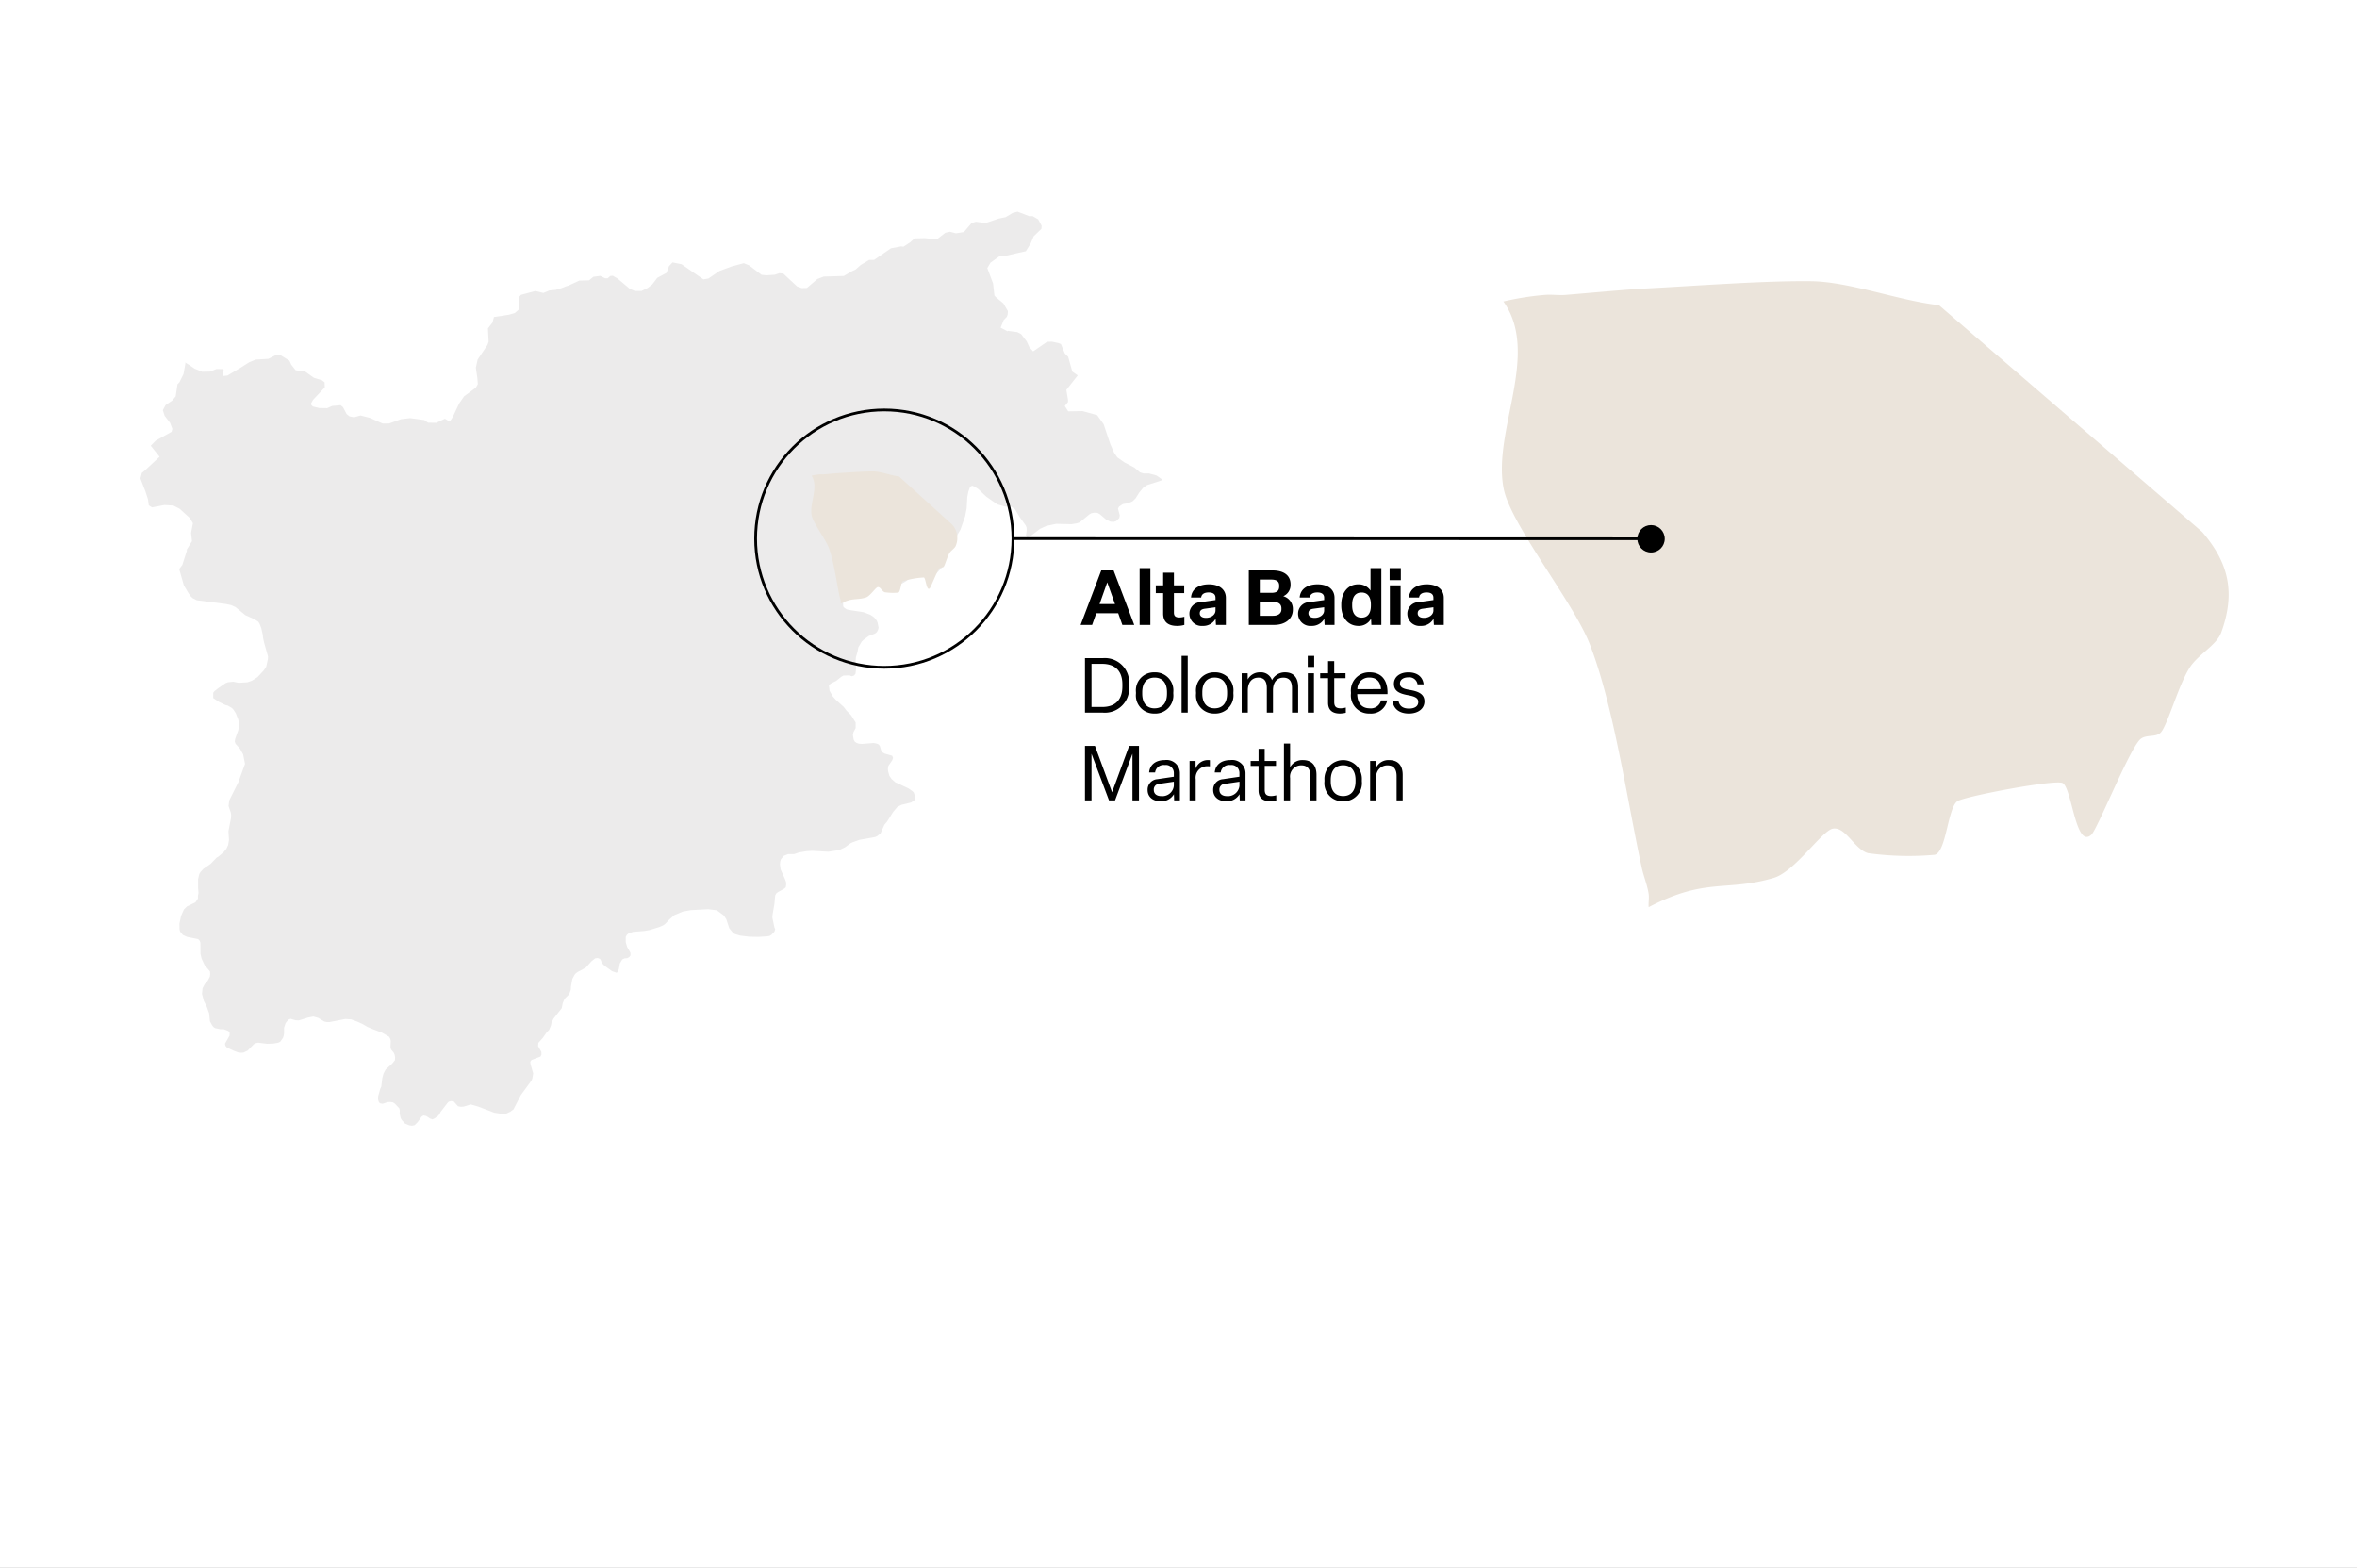 <?xml version="1.0" encoding="UTF-8"?>
<svg xmlns="http://www.w3.org/2000/svg" xmlns:xlink="http://www.w3.org/1999/xlink" width="430" height="286" viewBox="0 0 430 286">
  <rect x="0" y="0" width="430" height="286" fill="#808080" stroke="none"/>
  <defs>
    <clipPath id="clip-path">
      <rect id="Rettangolo_158" data-name="Rettangolo 158" width="26.646" height="24.12" fill="#ebe4db"></rect>
    </clipPath>
    <clipPath id="clip-path-2">
      <rect id="Rettangolo_158-2" data-name="Rettangolo 158" width="132.585" height="114.195" fill="#ebe4db"></rect>
    </clipPath>
    <clipPath id="clip-LUGLIO_ALTA_BADIA-Dolomiti_ENG">
      <rect width="430" height="286"></rect>
    </clipPath>
  </defs>
  <g id="LUGLIO_ALTA_BADIA-Dolomiti_ENG" data-name="LUGLIO_ALTA BADIA-Dolomiti_ENG" clip-path="url(#clip-LUGLIO_ALTA_BADIA-Dolomiti_ENG)">
    <rect width="430" height="286" fill="#fff"></rect>
    <path id="Tracciato_4884" data-name="Tracciato 4884" d="M91,54.031l-2.265.429-.593-.373L88,53l-.45-1.394-.933-2.419.252-1,.56-.461,2.682-2.5L88.5,43.214l.935-.944L92.3,40.676l.142-.539-.416-1.1-.991-1.286-.33-1.023.5-.922,1.23-.847.616-.758.33-2.209.351-.351.748-1.517.34-1.892-.032-.2.715.44,1.011.694,1.4.56.241-.011,1.166-.022,1.176-.474,1.153.022.187.243-.231.67.175.33.7-.067,2.3-1.362,1.7-1.077,1.176-.474,2.3-.142,1.56-.791.594.077,1.692,1.043.33.726.8,1.021.758.11,1.011.155,1.573,1.121,1.472.45.474.375.032.922-2.133,2.264-.44.791.386.429,1.175.286,1.452.022.912-.407.528-.043,1-.1.452.375.285.549.364.692.537.429.825.164,1.176-.33,1.681.429.265.11.946.429,1.153.506,1.176-.011,2.155-.78,1.67-.2,2.594.351.683.485,1.5.022s.013.011,1.573-.748l.879.528.4-.594.186-.3.584-1.254.539-1.144.186-.274.726-1.045.429-.319,1.726-1.274.351-.649-.088-1.133-.207-1.385-.067-.472.33-1.484,1.791-2.659.209-.595-.032-.659-.088-1.769.825-1.056.274-1.021,1.573-.231,1.142-.177,1.09-.319.8-.7-.088-1.715v-.44l.418-.461,2.6-.694,1.474.351,1.1-.45,1.153-.11,1.066-.319.825-.33.44-.132.713-.33,1.243-.582,1.8-.045.782-.649,1.263-.164.892.44h.45l.494-.429.45-.034.881.517,2.219,1.868.912.386h1.243l1.131-.56.825-.649.89-1.176,1.693-.912.45-1.211.649-.7.922.187.715.142,1.045.726,2.956,2.045.922-.166,1.991-1.364,2.219-.823,2.232-.605.946.386,2.3,1.737.879.088,1.517-.1.858-.286.713.077,1.232,1.153,1.286,1.187.834.3.946-.022,1.9-1.627,1.166-.45,2.243-.067,1.429-.043,1.22-.715.265-.153.67-.308.912-.814,1.243-.748.3-.186.922-.011,3.066-2.111,1.847-.351.44.054,1.221-.8.67-.605.263-.108,1.747-.045.616.067,1.573.153,1.549-1.2.836-.187,1.1.286,1.45-.231,1.407-1.648.78-.231,1.771.231,1.967-.659.45-.155,1.241-.252,1.265-.769.912-.231,2.1.812h.649l1,.582.132.232.506.933-.011.209-.011.155-.023.2v.011l-1.407,1.353-.549,1.308-.879,1.418-1.252.276-.649.142L244.79,8.5l-1.418.121-1.67,1.2-.584.989,1.056,2.814.241,2.189.231.263,1.407,1.176.825,1.418-.054.649-.155.4-.571.582-.121.319-.429,1.056,1,.526.3.155v-.1l1.737.231.7.362,1.023,1.331.5,1.088.672.737,2.538-1.749.879-.022h.032l1.211.265.416.186.7,1.683.616.627.758,2.7.989.692-2.079,2.637.3,1.814v.4l-.582.724.616.978,2.616-.043,2.67.737,1.187,1.659.989,2.98.133.373.086.276.683,1.549.6.868,1.275.9,1.814.946,1.043.879.616.2,1.034.011,1.373.373,1.077.758-.252.166-2.54.812-.692.463-.758.912-.659,1.056-.571.549-.793.33-.955.164-.694.463-.2.362.33,1.241-.1.485-.571.56-.418.132-.593-.032-.78-.362-1.232-1.045-.395-.2-.594-.032-.494.1-.364.2-1.506,1.241-.362.263-.418.133-.967.164-2.825-.065-1.8.384-1.133.528L248.8,59.846l-.418.132-.22-.33.144-1.011-.023-.5-.164-.386-1.133-1.582-.845-1.407-.683-.45h-1.11l-1.407-.4-2.01-1.407-1.452-1.375-.692-.461-.44-.164-.375.2-.3.858-.2.978-.121,2.1-.276,1.439-.858,2.452-.472.791-.539,1.176-.517.614-.638.5-.241.33-.3.812-.153,1.506-.142.5-.4.715L231.7,66.627l-.375.2-.836.2-2.286-.067-.494.088-.78.33-.616.528-.67.4-1.275.45-2.077.164-2.87-.2H217.84l-.5.1-.836.33-.856.758-.177.33-.3.452-.362,1.34.022.5.22.263.4.263.472.133,2.605.395,1.275.485.67.461.5.616.142.395.177.879-.122.429-.2.364-.33.263-1.155.45-.978.726-.3.3-.616,1.043-.153.858-.286.946-.076,1.045.121.955-.121,1.012-.276.33-.418.132-.395-.166-1.1.034-.375.2-.935.746-1.088.562-.263.351.121.922.595,1.045.539.594,1.45,1.308.494.659.836.845L217.1,93.7v1.021l-.4.748-.1.5.133.845.22.4.341.231.44.133.549.032,2.11-.166.517.1.4.166.22.319.252.858.22.263.4.231,1.373.386.144.395-.144.429-.713,1.045-.077.494.032.452.243.858.418.593.67.582,2.329,1.077.737.5.276.263.142.4.1.45-.045.528-.67.461-1.769.429-.737.386-.758.89-1.11,1.769-.5.584-.692,1.571-.616.5-.362.164-2.881.517-1.209.429-.418.2-.989.724-1.077.517-1.989.3-2.935-.166-1.056.067-1.351.231-.892.3h-1.11l-.78.319-.517.627-.132.429-.043.515.121.892.834,1.868.155.45.022.461-.077.5-.319.263-1.077.584-.33.263-.2.362-.144,1.573-.34,1.967-.032.517.373,1.769.144.362-.144.429-.56.584-.351.2-.418.065-1.571.1-1.7-.032-1.627-.2-.9-.263-.351-.166-.758-.912-.539-1.639-.45-.692-1.275-.946-1.571-.2-3.154.164-1.474.263-1.549.649-.913.793-.769.812-.362.265-.769.33-1.726.528-.935.164-2.066.166-.834.285-.3.265-.2.362v.978l.252.858.595,1.045.022.494-.252.33-.364.187-.472.032-.418.2-.44.726-.175.978-.144.429-.252.3-.858-.3-1.33-.957-.56-.549-.1-.4-.2-.33-.418-.164-.472.065-.659.528-1.066,1.176-1.429.758-.364.263-.241.286-.4.758-.252,1.375-.022.56-.3.847-.836.823-.34.78-.175.924-1.506,1.924-.364.724-.1.5-.319.78-.515.56L160,151.264l-.791.879-.043.593.593,1.045.022.494-.175.364-1.627.614-.243.331.056.461.483,1.67-.164.946-.155.362-1.922,2.616-1.353,2.628-.614.45-.748.34-.605.054-1.549-.231-2.9-1.11-1.385-.4-1.3.4-.515.032-.517-.1-.769-.879-.517-.065-.418.121-.241.263-1.23,1.605-.2.4-.243.3-.614.452-.418.2-.45-.153-.683-.461-.515-.1-.351.231-.694.978-.56.56-.472.1-.517-.067-.78-.33-.539-.593-.231-.362-.2-.847.032-.56-.1-.418-.812-.858-.353-.231-.515-.067-.463.032-.89.3-.517-.1-.22-.319-.1-.429.023-.528.373-1.34.2-.429.175-1.506.222-.847.395-.758,1.2-1.076.5-.627.022-.517-.067-.429-.175-.4-.5-.614-.1-.429.056-1.077-.077-.4-.22-.395-1.351-.782-1.562-.582-1.11-.472v-.011l-.879-.506-.978-.44-1.066-.386-1.056-.065-2.857.56H120.6l-.44-.1-1.088-.659-.913-.254-.955.187-1.7.528-.582-.032-.913-.265-.418.166-.494.627-.276.845v1.023l-.065.418-.133.395-.483.694-.375.186-.933.166-1.11.032-1.627-.2-.463.1-.34.2-1.11,1.144-.769.362-.461.032-.517-.065-.868-.33L102.4,153l-.263-.3-.1-.4.836-1.472.022-.517-.22-.33-.868-.33h-.584l-.989-.2-.319-.231-.22-.286-.395-.724-.144-1.441-.429-1.209-.539-1.056-.34-1.308.1-1.011.4-.758.539-.616.395-.724.067-.485-.043-.494-.991-1.176-.537-1.155-.2-.847-.022-2.066-.144-.384-.274-.265-1.969-.395-.812-.364-.5-.614-.1-.4-.023-1.056.3-1.407.517-1.176.56-.549,1.549-.758.45-.681v-.494l.1-.528-.076-.978v-1.54l.22-.922.2-.351.537-.594,1.331-.922,1.11-1.144.34-.2.913-.78.515-.627.319-.681.155-.922-.1-1.605.461-2.353.032-.528-.054-.483-.418-1.22.121-1.012,1.67-3.342,1.211-3.34-.342-1.726-.593-1.056-.791-.879-.144-.4.077-.494.582-1.638.133-1.012-.155-.879L104.009,92l-.45-.681-.265-.265-.735-.429-.418-.1-1.209-.584L99.9,89.249V88.27l.241-.3.672-.528,1.33-.912.418-.166,1-.1.989.2,1.594-.1.845-.3,1-.647L109.12,84.2l.45-.681.3-1.375.022-.494-.713-2.517-.2-.924-.034-.472-.285-1.265-.319-.812-.22-.331-.692-.461-1.672-.748-1.8-1.472-.812-.364-.978-.2L96.9,71.408l-.769-.395-.319-.3-.44-.627-.834-1.407-.847-2.967.571-.758.858-2.682h-.11l1.011-1.648-.164-1.506.285-1.517.056-.241-.539-.935-1.9-1.715-.922-.472-.22-.11Z" transform="translate(-61 38.096)" fill="#ecebeb"></path>
    <g id="Raggruppa_5247" data-name="Raggruppa 5247" transform="translate(148 86)">
      <g id="Raggruppa_5246" data-name="Raggruppa 5246" transform="translate(0 0)" clip-path="url(#clip-path)">
        <path id="Tracciato_8103" data-name="Tracciato 8103" d="M25.675,9.662a3.634,3.634,0,0,1,.7,3.872c-.175.507-.853.846-1.166,1.371-.4.666-.788,2.137-1.036,2.467-.183.243-.587.061-.8.314-.434.518-1.545,3.435-1.762,3.644-.578.557-.709-1.778-1.05-1.988a15.3,15.3,0,0,0-3.86.7c-.358.251-.4,1.964-.835,2.066a10.377,10.377,0,0,1-2.444-.063c-.5-.147-.819-1.027-1.286-.945-.4.071-1.387,1.655-2.176,1.9-1.739.537-2.487-.026-4.581,1.127-.015-.166.022-.345,0-.507-.046-.337-.184-.678-.254-1.015C4.593,20.014,4.1,16.361,3.22,13.98,2.622,12.366.333,9.392.068,8-.357,5.78,1.423,2.811.055.783A9.968,9.968,0,0,1,1.577.53c.251-.021.511.022.761,0,.976-.084,2.14-.2,3.044-.254C7.145.178,9.668-.02,11.341,0c1.415.019,3.229.755,4.682.922Z" transform="translate(0 0)" fill="#ebe4db"></path>
      </g>
    </g>
    <g id="Raggruppa_5248" data-name="Raggruppa 5248" transform="translate(274 51.289)">
      <g id="Raggruppa_5246-2" data-name="Raggruppa 5246" transform="translate(0 0)" clip-path="url(#clip-path-2)">
        <path id="Tracciato_8103-2" data-name="Tracciato 8103" d="M127.75,45.741c4.927,5.737,6.087,11.156,3.487,18.331-.871,2.4-4.242,4-5.8,6.489-1.977,3.152-3.92,10.119-5.156,11.68-.91,1.148-2.921.289-3.976,1.488-2.161,2.454-7.688,16.261-8.768,17.25-2.878,2.637-3.53-8.419-5.223-9.414-1.26-.741-17.872,2.405-19.207,3.3-1.781,1.19-2.014,9.3-4.152,9.779a54.243,54.243,0,0,1-12.161-.3c-2.471-.694-4.074-4.863-6.4-4.475-2.007.335-6.9,7.837-10.825,8.991-8.653,2.544-12.375-.123-22.792,5.335-.074-.784.111-1.634,0-2.4-.23-1.594-.915-3.209-1.262-4.8-2.666-12.235-5.1-29.529-9.5-40.8-2.976-7.64-14.363-21.72-15.685-28.3C-1.78,27.363,7.081,13.309.273,3.708a51.917,51.917,0,0,1,7.573-1.2c1.247-.1,2.541.1,3.786,0,4.857-.4,10.647-.962,15.146-1.2C35.551.841,48.1-.1,56.426.008,63.465.1,72.49,3.582,79.722,4.371Z" transform="translate(0 0)" fill="#ebe4db"></path>
      </g>
    </g>
    <g id="Raggruppa_5026" data-name="Raggruppa 5026" transform="translate(-54.9 -194.844)">
      <g id="Ellisse_36" data-name="Ellisse 36" transform="translate(192.5 269.379)" fill="none" stroke="#000" stroke-width="0.5">
        <circle cx="23.723" cy="23.723" r="23.723" stroke="none"></circle>
        <circle cx="23.723" cy="23.723" r="23.473" fill="none"></circle>
      </g>
    </g>
    <path id="Tracciato_8155" data-name="Tracciato 8155" d="M9.926,0,6.16-9.94H3.906L.14,0h2.1L3-2.128H7L7.756,0ZM5-7.77,6.412-3.808H3.6Zm5.908-2.59V0h1.96V-10.36ZM17.766.182A4.717,4.717,0,0,0,19.068,0V-1.5a3.2,3.2,0,0,1-.868.14c-.756,0-1.036-.266-1.036-.9V-5.8H19.04V-7.224H17.164v-2.3H15.2v2.3H13.86V-5.8H15.2v3.71C15.2-.6,16.03.182,17.766.182Zm4.662,0a2.578,2.578,0,0,0,2.338-1.288L24.836,0h1.806V-4.928c0-1.512-1.148-2.478-3.094-2.478-1.876,0-3.15.868-3.262,2.408h1.848c.07-.616.574-.924,1.372-.924.854,0,1.246.364,1.246.966v.42l-2.66.378a2.1,2.1,0,0,0-2.1,2.142A2.225,2.225,0,0,0,22.428.182Zm.588-1.47c-.714,0-1.134-.308-1.134-.826s.308-.756.91-.84l1.96-.266v.574C24.752-1.848,23.968-1.288,23.016-1.288ZM35.448,0c1.988,0,3.416-1.064,3.416-2.786v-.14a2.39,2.39,0,0,0-1.75-2.31,2.211,2.211,0,0,0,1.33-2.016v-.154c0-1.708-1.316-2.534-3.3-2.534H30.828V0ZM32.83-8.274h2.1c.98,0,1.442.336,1.442,1.106v.14c0,.784-.406,1.176-1.428,1.176H32.83Zm0,4.074h2.422c1.022,0,1.526.42,1.526,1.19v.154c0,.742-.56,1.19-1.54,1.19H32.83ZM42.252.182A2.578,2.578,0,0,0,44.59-1.106L44.66,0h1.806V-4.928c0-1.512-1.148-2.478-3.094-2.478-1.876,0-3.15.868-3.262,2.408h1.848c.07-.616.574-.924,1.372-.924.854,0,1.246.364,1.246.966v.42l-2.66.378a2.1,2.1,0,0,0-2.1,2.142A2.225,2.225,0,0,0,42.252.182Zm.588-1.47c-.714,0-1.134-.308-1.134-.826s.308-.756.91-.84l1.96-.266v.574C44.576-1.848,43.792-1.288,42.84-1.288ZM50.848.182A2.523,2.523,0,0,0,53.13-1.134L53.186,0h1.82V-10.36H53.032v4.1a2.584,2.584,0,0,0-2.24-1.148c-1.932,0-3.094,1.568-3.094,3.7v.182C47.7-1.372,48.9.182,50.848.182Zm.546-1.512c-1.106,0-1.708-.784-1.708-2.2V-3.71c0-1.414.6-2.2,1.708-2.2s1.708.784,1.708,2.2v.182C53.1-2.114,52.514-1.33,51.394-1.33Zm7.168-9.03H56.518v2.184h2.044Zm-2,3.136V0h1.96V-7.224ZM62.188.182a2.578,2.578,0,0,0,2.338-1.288L64.6,0H66.4V-4.928c0-1.512-1.148-2.478-3.094-2.478-1.876,0-3.15.868-3.262,2.408h1.848c.07-.616.574-.924,1.372-.924.854,0,1.246.364,1.246.966v.42l-2.66.378a2.1,2.1,0,0,0-2.1,2.142A2.225,2.225,0,0,0,62.188.182Zm.588-1.47c-.714,0-1.134-.308-1.134-.826s.308-.756.91-.84l1.96-.266v.574C64.512-1.848,63.728-1.288,62.776-1.288ZM4.186,16a4.427,4.427,0,0,0,4.8-4.774v-.392a4.427,4.427,0,0,0-4.8-4.774H.938V16ZM2.128,7.1H4.06c2.3,0,3.7,1.218,3.7,3.738v.392c0,2.548-1.414,3.738-3.668,3.738H2.128Zm11.508,9.072a3.3,3.3,0,0,0,3.416-3.626v-.266A3.3,3.3,0,0,0,13.636,8.65a3.29,3.29,0,0,0-3.4,3.626v.266A3.29,3.29,0,0,0,13.636,16.168Zm0-.952c-1.456,0-2.254-.994-2.254-2.674v-.266c0-1.68.8-2.674,2.254-2.674S15.9,10.6,15.9,12.276v.266C15.9,14.222,15.106,15.216,13.636,15.216ZM18.564,5.64V16h1.12V5.64ZM24.6,16.168a3.3,3.3,0,0,0,3.416-3.626v-.266A3.3,3.3,0,0,0,24.6,8.65a3.29,3.29,0,0,0-3.4,3.626v.266A3.29,3.29,0,0,0,24.6,16.168Zm0-.952c-1.456,0-2.254-.994-2.254-2.674v-.266c0-1.68.8-2.674,2.254-2.674s2.268.994,2.268,2.674v.266C26.866,14.222,26.068,15.216,24.6,15.216ZM30.646,16V11.968c0-1.456.728-2.352,1.918-2.352,1.092,0,1.554.672,1.554,1.946V16h1.12V11.94c0-1.428.7-2.324,1.89-2.324,1.092,0,1.582.658,1.582,1.946V16h1.12V11.324c0-1.666-.8-2.674-2.38-2.674a2.61,2.61,0,0,0-2.394,1.428A2.114,2.114,0,0,0,32.9,8.65a2.478,2.478,0,0,0-2.268,1.3l-.014-1.134H29.526V16ZM42.756,5.64H41.58V7.656h1.176ZM41.594,8.818V16h1.12V8.818Zm5.88,7.35a5.264,5.264,0,0,0,1.05-.14v-.952a3.751,3.751,0,0,1-.91.14c-.938,0-1.2-.378-1.2-1.176V9.714h2.058v-.9H46.41V6.606H45.29V8.818H43.848v.9H45.29v4.48C45.29,15.51,46.046,16.168,47.474,16.168Zm5.4,0a3.014,3.014,0,0,0,3.206-2.394H54.95a1.906,1.906,0,0,1-2.072,1.442c-1.4,0-2.24-.924-2.268-2.59h5.516c.1-2.408-.98-3.976-3.262-3.976a3.3,3.3,0,0,0-3.4,3.626v.266A3.292,3.292,0,0,0,52.878,16.168Zm-2.24-4.452A2.1,2.1,0,0,1,52.864,9.6c1.274,0,1.974.784,2.086,2.114Zm9.394,4.452c1.68,0,2.842-.868,2.842-2.212,0-1.26-.952-1.806-2.618-2.086-1.414-.224-1.848-.532-1.848-1.2s.6-1.106,1.526-1.106a1.509,1.509,0,0,1,1.68,1.274H62.72c-.154-1.4-1.19-2.184-2.786-2.184-1.554,0-2.632.826-2.632,2.072,0,1.274.854,1.778,2.52,2.086,1.442.252,1.918.574,1.918,1.26,0,.784-.672,1.19-1.68,1.19-1.092,0-1.764-.434-1.932-1.456H57.05C57.19,15.342,58.338,16.168,60.032,16.168ZM2.128,32V23.5L5.32,32H6.426L9.6,23.5V32h1.19V22.06H9L5.88,30.53,2.758,22.06H.938V32Zm12.642.168a2.653,2.653,0,0,0,2.394-1.288L17.206,32h1.05V27.128a2.425,2.425,0,0,0-2.744-2.478c-1.666,0-2.744.84-2.87,2.268h1.092A1.558,1.558,0,0,1,15.5,25.56a1.454,1.454,0,0,1,1.652,1.5v.63l-3.024.448a1.909,1.909,0,0,0-1.764,1.988C12.362,31.328,13.272,32.168,14.77,32.168Zm.112-.938c-.91,0-1.386-.448-1.386-1.134a1.02,1.02,0,0,1,.994-1.106l2.66-.392v.742A2.1,2.1,0,0,1,14.882,31.23ZM21.14,32V28.15a2.085,2.085,0,0,1,2.184-2.366,3.934,3.934,0,0,1,.406.014v-1.12a1.851,1.851,0,0,0-.378-.028A2.375,2.375,0,0,0,21.126,26.2l-.014-1.386H20.02V32Zm5.6.168a2.653,2.653,0,0,0,2.394-1.288L29.176,32h1.05V27.128a2.425,2.425,0,0,0-2.744-2.478c-1.666,0-2.744.84-2.87,2.268H25.7a1.558,1.558,0,0,1,1.764-1.358,1.454,1.454,0,0,1,1.652,1.5v.63l-3.024.448a1.909,1.909,0,0,0-1.764,1.988C24.332,31.328,25.242,32.168,26.74,32.168Zm.112-.938c-.91,0-1.386-.448-1.386-1.134a1.02,1.02,0,0,1,.994-1.106l2.66-.392v.742A2.1,2.1,0,0,1,26.852,31.23Zm7.938.938a5.264,5.264,0,0,0,1.05-.14v-.952a3.751,3.751,0,0,1-.91.14c-.938,0-1.2-.378-1.2-1.176V25.714h2.058v-.9H33.726V22.606h-1.12v2.212H31.164v.9h1.442v4.48C32.606,31.51,33.362,32.168,34.79,32.168ZM38.36,32V27.926a2.041,2.041,0,0,1,2.03-2.31c1.176,0,1.68.714,1.68,2V32h1.106V27.352c0-1.652-.784-2.7-2.492-2.7a2.509,2.509,0,0,0-2.324,1.316V21.64H37.24V32Zm9.674.168a3.3,3.3,0,0,0,3.416-3.626v-.266a3.415,3.415,0,1,0-6.818,0v.266A3.29,3.29,0,0,0,48.034,32.168Zm0-.952c-1.456,0-2.254-.994-2.254-2.674v-.266c0-1.68.8-2.674,2.254-2.674S50.3,26.6,50.3,28.276v.266C50.3,30.222,49.5,31.216,48.034,31.216ZM54.082,32V27.926a2.041,2.041,0,0,1,2.03-2.31c1.176,0,1.68.714,1.68,2V32H58.9V27.352c0-1.652-.784-2.7-2.492-2.7a2.5,2.5,0,0,0-2.324,1.33l-.028-1.162H52.962V32Z" transform="translate(197 114)"></path>
    <g id="Raggruppa_5117" data-name="Raggruppa 5117" transform="translate(-75.954 -205.336)">
      <path id="Tracciato_4904" data-name="Tracciato 4904" d="M-.239,0,115.922.028" transform="translate(261.239 303.594)" fill="none" stroke="#000" stroke-width="0.5"></path>
    </g>
    <circle id="Ellisse_37" data-name="Ellisse 37" cx="2.5" cy="2.5" r="2.5" transform="translate(298.707 95.786)"></circle>
  </g>
</svg>
